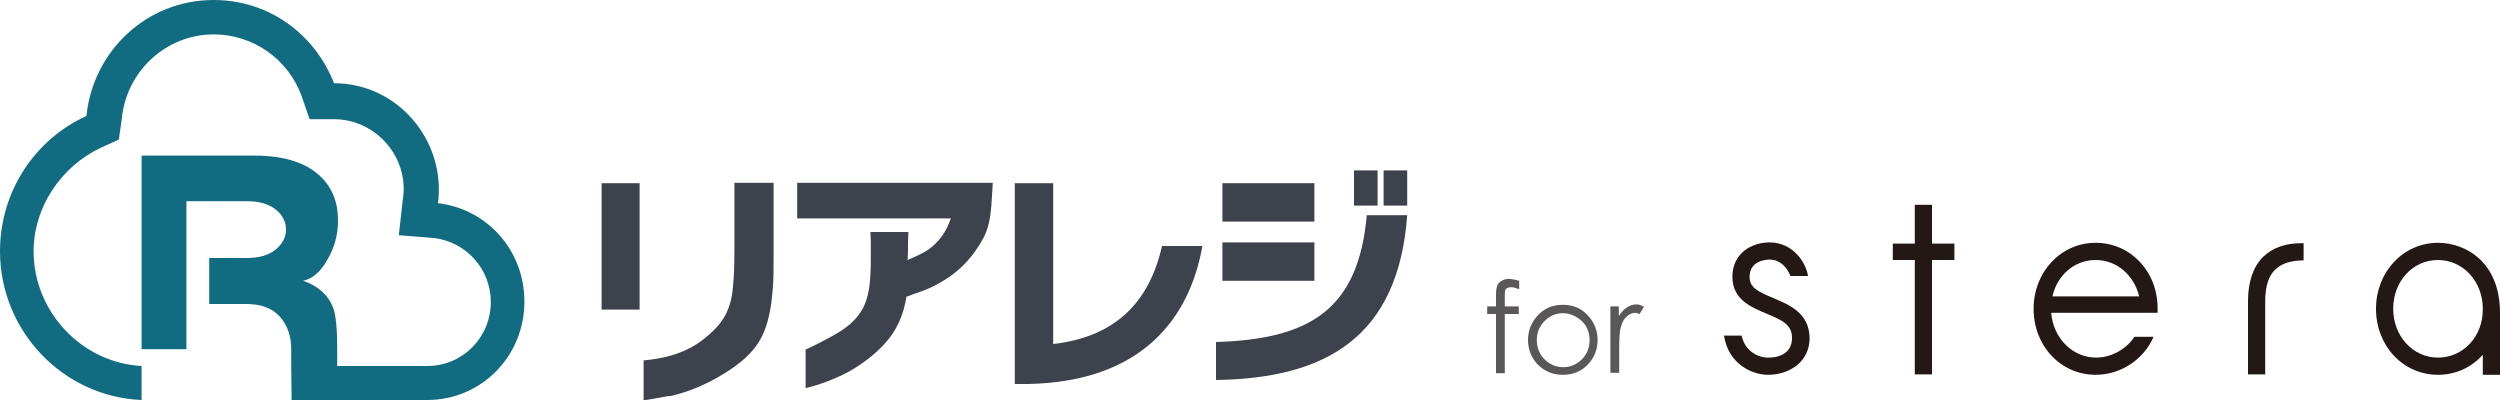<?xml version="1.0" encoding="utf-8"?>
<!-- Generator: Adobe Illustrator 26.1.0, SVG Export Plug-In . SVG Version: 6.00 Build 0)  -->
<svg version="1.1" id="レイヤー_1" xmlns="http://www.w3.org/2000/svg" xmlns:xlink="http://www.w3.org/1999/xlink" x="0px"
	 y="0px" width="625px" height="100px" viewBox="0 0 625 100" style="enable-background:new 0 0 625 100;" xml:space="preserve">
<style type="text/css">
	.st0{fill:#126C81;}
	.st1{fill:#3E424D;}
	.st2{fill:#231815;}
	.st3{fill:#595757;}
</style>
<g>
	<g>
		<g>
			<path class="st0" d="M72.9,100c11.5,0,22.8,0,33.9,0c13.5,0,24.3-10.9,24.3-24.6c0-13-9.5-23.2-21.6-24.6c2-15.7-10.1-30-26-30
				C78.7,8.5,67.2,0,53.4,0C36.8,0,23.3,12.6,21.6,29C8.8,34.8,0,47.8,0,62.8c0,20,15.8,36.4,35.4,37.2v-8.5
				C20.5,90.7,8.4,78,8.4,62.8c0-10.9,6.8-21.2,16.9-25.9l4.4-2l0.7-4.8c1-12.3,11.2-21.5,23-21.5c9.8,0,18.6,6.1,22,15.4l2,5.8h6.1
				c10.5,0,18.9,9.6,17.2,20.1l-1,8.9l8.8,0.7c8.1,1,14.2,7.8,14.2,16c0,8.9-7.1,16-15.9,16c-7.5,0-15,0-22.5,0v-4.2
				c0-5-0.3-8.4-1-10.3c-1.2-3.2-3.7-5.5-7.5-6.8c2.3-0.5,4.3-2.2,6-5.2c1.8-3,2.7-6.3,2.7-9.9c0-4.6-1.5-8.3-4.5-11.1
				c-3.6-3.4-9.1-5.1-16.4-5.1H35.4v48.4h11.2v-37h15.1c3.1,0,5.6,0.7,7.4,2.2c1.6,1.4,2.4,3,2.4,4.9c0,1.9-0.9,3.6-2.6,5
				c-1.7,1.4-4.1,2.1-7.3,2.1h-9.3v11.5h9.3c3.6,0,6.4,1,8.3,3.1c1.9,2.1,2.9,4.8,2.9,8.2v4.2L72.9,100z"/>
			<g>
				<path class="st1" d="M161.1,100c0.1,0.2,6.5-1.2,6.6-1c4.3-1,8.8-2.8,13.3-5.6c4.1-2.5,7-5.1,8.7-7.9c1.2-1.9,2.1-4.3,2.7-7.3
					c0.4-1.8,0.6-3.8,0.8-6c0.2-2.2,0.2-5,0.2-8.5v-18h-9.8v16.9c0,3.7-0.1,6.8-0.4,9.5c-0.2,2.4-0.8,4.5-1.7,6.4
					c-0.8,1.5-1.9,3-3.3,4.3c-2.9,2.7-7.2,6.4-17.3,7.3V100z"/>
				<path class="st1" d="M201.5,97c4.8-1.1,9.5-3.4,10.9-4.2c3.5-2,6.4-4.3,8.7-6.8c3-3.2,4.8-7.2,5.5-11.8c1.2-0.5,2.2-0.8,3-1.1
					c2.4-0.8,4.7-1.9,6.7-3.2c4-2.5,7.1-5.9,9.5-10.3c2.2-4.1,2-8.7,2.4-13.9h-48.9v8.9h38.4c-1.1,3.4-3.1,6.1-5.9,8
					c-1.3,0.8-3,1.6-4.9,2.4l0.1-2.2v-2.1l0.1-2.7h-9.5l0.1,2.1v4.9l0,0c0,2.2-0.1,4.2-0.3,6.2c-0.4,3.2-1.3,5.7-2.8,7.6
					c-1.4,1.9-3.7,3.7-6.7,5.3c-1.4,0.8-4.1,2.2-6.5,3.3V97z"/>
				<path class="st1" d="M344.4,42.6h-5.9v8.8h5.9V42.6z M351.8,42.6h-5.9v8.8h5.9V42.6z"/>
				<path class="st1" d="M300.6,61.5h-10.1c-3.3,14.7-12.3,22.8-27.2,24.5V45.8h-9.6V96h3.4C285.5,95.4,297.4,79.6,300.6,61.5z"/>
				<path class="st1" d="M351.8,53.8h-10.1c-2.1,23.1-13.6,31-37.7,31.7V95C331.6,94.6,349.6,84.2,351.8,53.8z"/>
				<rect x="150.4" y="45.8" class="st1" width="9.5" height="31.6"/>
				<rect x="305.6" y="45.8" class="st1" width="23" height="9.6"/>
				<rect x="305.6" y="60.6" class="st1" width="23" height="9.6"/>
			</g>
		</g>
	</g>
	<g>
		<polygon class="st2" points="488.6,60.9 483,60.9 483,51.2 478.7,51.2 478.7,60.9 473.2,60.9 473.2,65 478.7,65 478.7,93.6 
			483,93.6 483,65 488.6,65 		"/>
		<path class="st2" d="M566.3,93.6H562V75.3c0-4.8,1.3-8.6,3.7-11c2.4-2.4,5.8-3.6,10.2-3.5l0,4.3h0c-3.2,0-5.6,0.8-7.1,2.3
			c-1.7,1.6-2.5,4.3-2.5,8V93.6z"/>
		<path class="st2" d="M539.4,78.2c0-0.2,0-0.8,0-1.1c0-9.3-6.8-16.4-15.5-16.4c-8.7,0-15.5,7.3-15.5,16.5c0,9.3,6.8,16.5,15.5,16.5
			c6.3,0,12-3.8,14.5-9.5h-4.8c-2,3.1-5.8,5.2-9.6,5.2c-5.9,0-10.7-4.9-11.2-11.2H539.4z M523.9,65c5.3,0,9.6,3.8,10.9,9.1h-21.7
			C514.3,68.8,518.6,65,523.9,65"/>
		<path class="st2" d="M443.3,74.5c-4.1-1.7-5.9-2.7-5.9-5.3c0-4.1,4.2-4.3,5-4.3c3.1,0,4.7,2.7,5.2,4.1h4.4c-0.4-3-3.5-8.4-9.6-8.4
			c-4.5,0-9.3,2.7-9.3,8.6c0,5.7,4.7,7.6,8.5,9.2c4.1,1.7,6.4,2.8,6.4,6.1c0,4.1-3.7,5-6.2,4.9c-1.5,0-5.4-1-6.4-5.5H431
			c1.1,7.2,7.1,9.8,11,9.8c5.2,0,10.4-3.1,10.4-9.2C452.3,78.2,447.3,76.2,443.3,74.5"/>
		<path class="st2" d="M609.5,60.7c-8.7,0-15.5,7.3-15.5,16.5c0,9.3,6.8,16.5,15.5,16.5c4.5,0,8.4-1.9,11.2-5v5h4.3V78.2
			C625,65.6,616.5,60.7,609.5,60.7 M609.5,89.4c-6.3,0-11.2-5.4-11.2-12.2c0-6.9,4.9-12.2,11.2-12.2c6.3,0,11.2,5.4,11.2,12.2
			C620.8,84.1,615.8,89.4,609.5,89.4"/>
	</g>
	<g>
		<g>
			<g>
				<path class="st3" d="M379.8,70.2v2.1c-0.8-0.3-1.5-0.5-2-0.5c-0.4,0-0.8,0.1-1,0.2c-0.3,0.2-0.5,0.4-0.5,0.6
					c-0.1,0.2-0.1,0.8-0.1,1.8l0,2.2h3.5v1.9h-3.5l0,14.8H374V78.5h-2.2v-1.9h2.2V74c0-1.2,0.1-2,0.3-2.6c0.2-0.5,0.6-0.9,1.1-1.2
					c0.5-0.3,1.2-0.5,1.9-0.5C378,69.8,378.8,69.9,379.8,70.2z"/>
			</g>
			<g>
				<path class="st3" d="M390.7,76.2c2.6,0,4.7,0.9,6.4,2.8c1.5,1.7,2.3,3.7,2.3,6c0,2.3-0.8,4.4-2.4,6.1c-1.6,1.7-3.7,2.6-6.3,2.6
					c-2.6,0-4.6-0.9-6.3-2.6c-1.6-1.7-2.4-3.8-2.4-6.1c0-2.3,0.8-4.3,2.3-6C386,77.1,388.1,76.2,390.7,76.2z M390.7,78.3
					c-1.8,0-3.3,0.7-4.6,2c-1.3,1.3-1.9,2.9-1.9,4.8c0,1.2,0.3,2.3,0.9,3.4c0.6,1,1.4,1.8,2.4,2.4s2.1,0.9,3.3,0.9s2.3-0.3,3.3-0.9
					c1-0.6,1.8-1.4,2.4-2.4c0.6-1,0.9-2.2,0.9-3.4c0-1.9-0.6-3.5-1.9-4.8C394,79,392.5,78.3,390.7,78.3z"/>
			</g>
			<g>
				<path class="st3" d="M402.5,76.6h2.2v2.4c0.7-1,1.3-1.7,2.1-2.2s1.5-0.7,2.3-0.7c0.6,0,1.2,0.2,1.9,0.6l-1.1,1.8
					c-0.5-0.2-0.8-0.3-1.1-0.3c-0.7,0-1.4,0.3-2.1,0.9c-0.7,0.6-1.2,1.5-1.5,2.7c-0.3,0.9-0.4,2.9-0.4,5.8v5.6h-2.2V76.6z"/>
			</g>
		</g>
	</g>
</g>
</svg>
